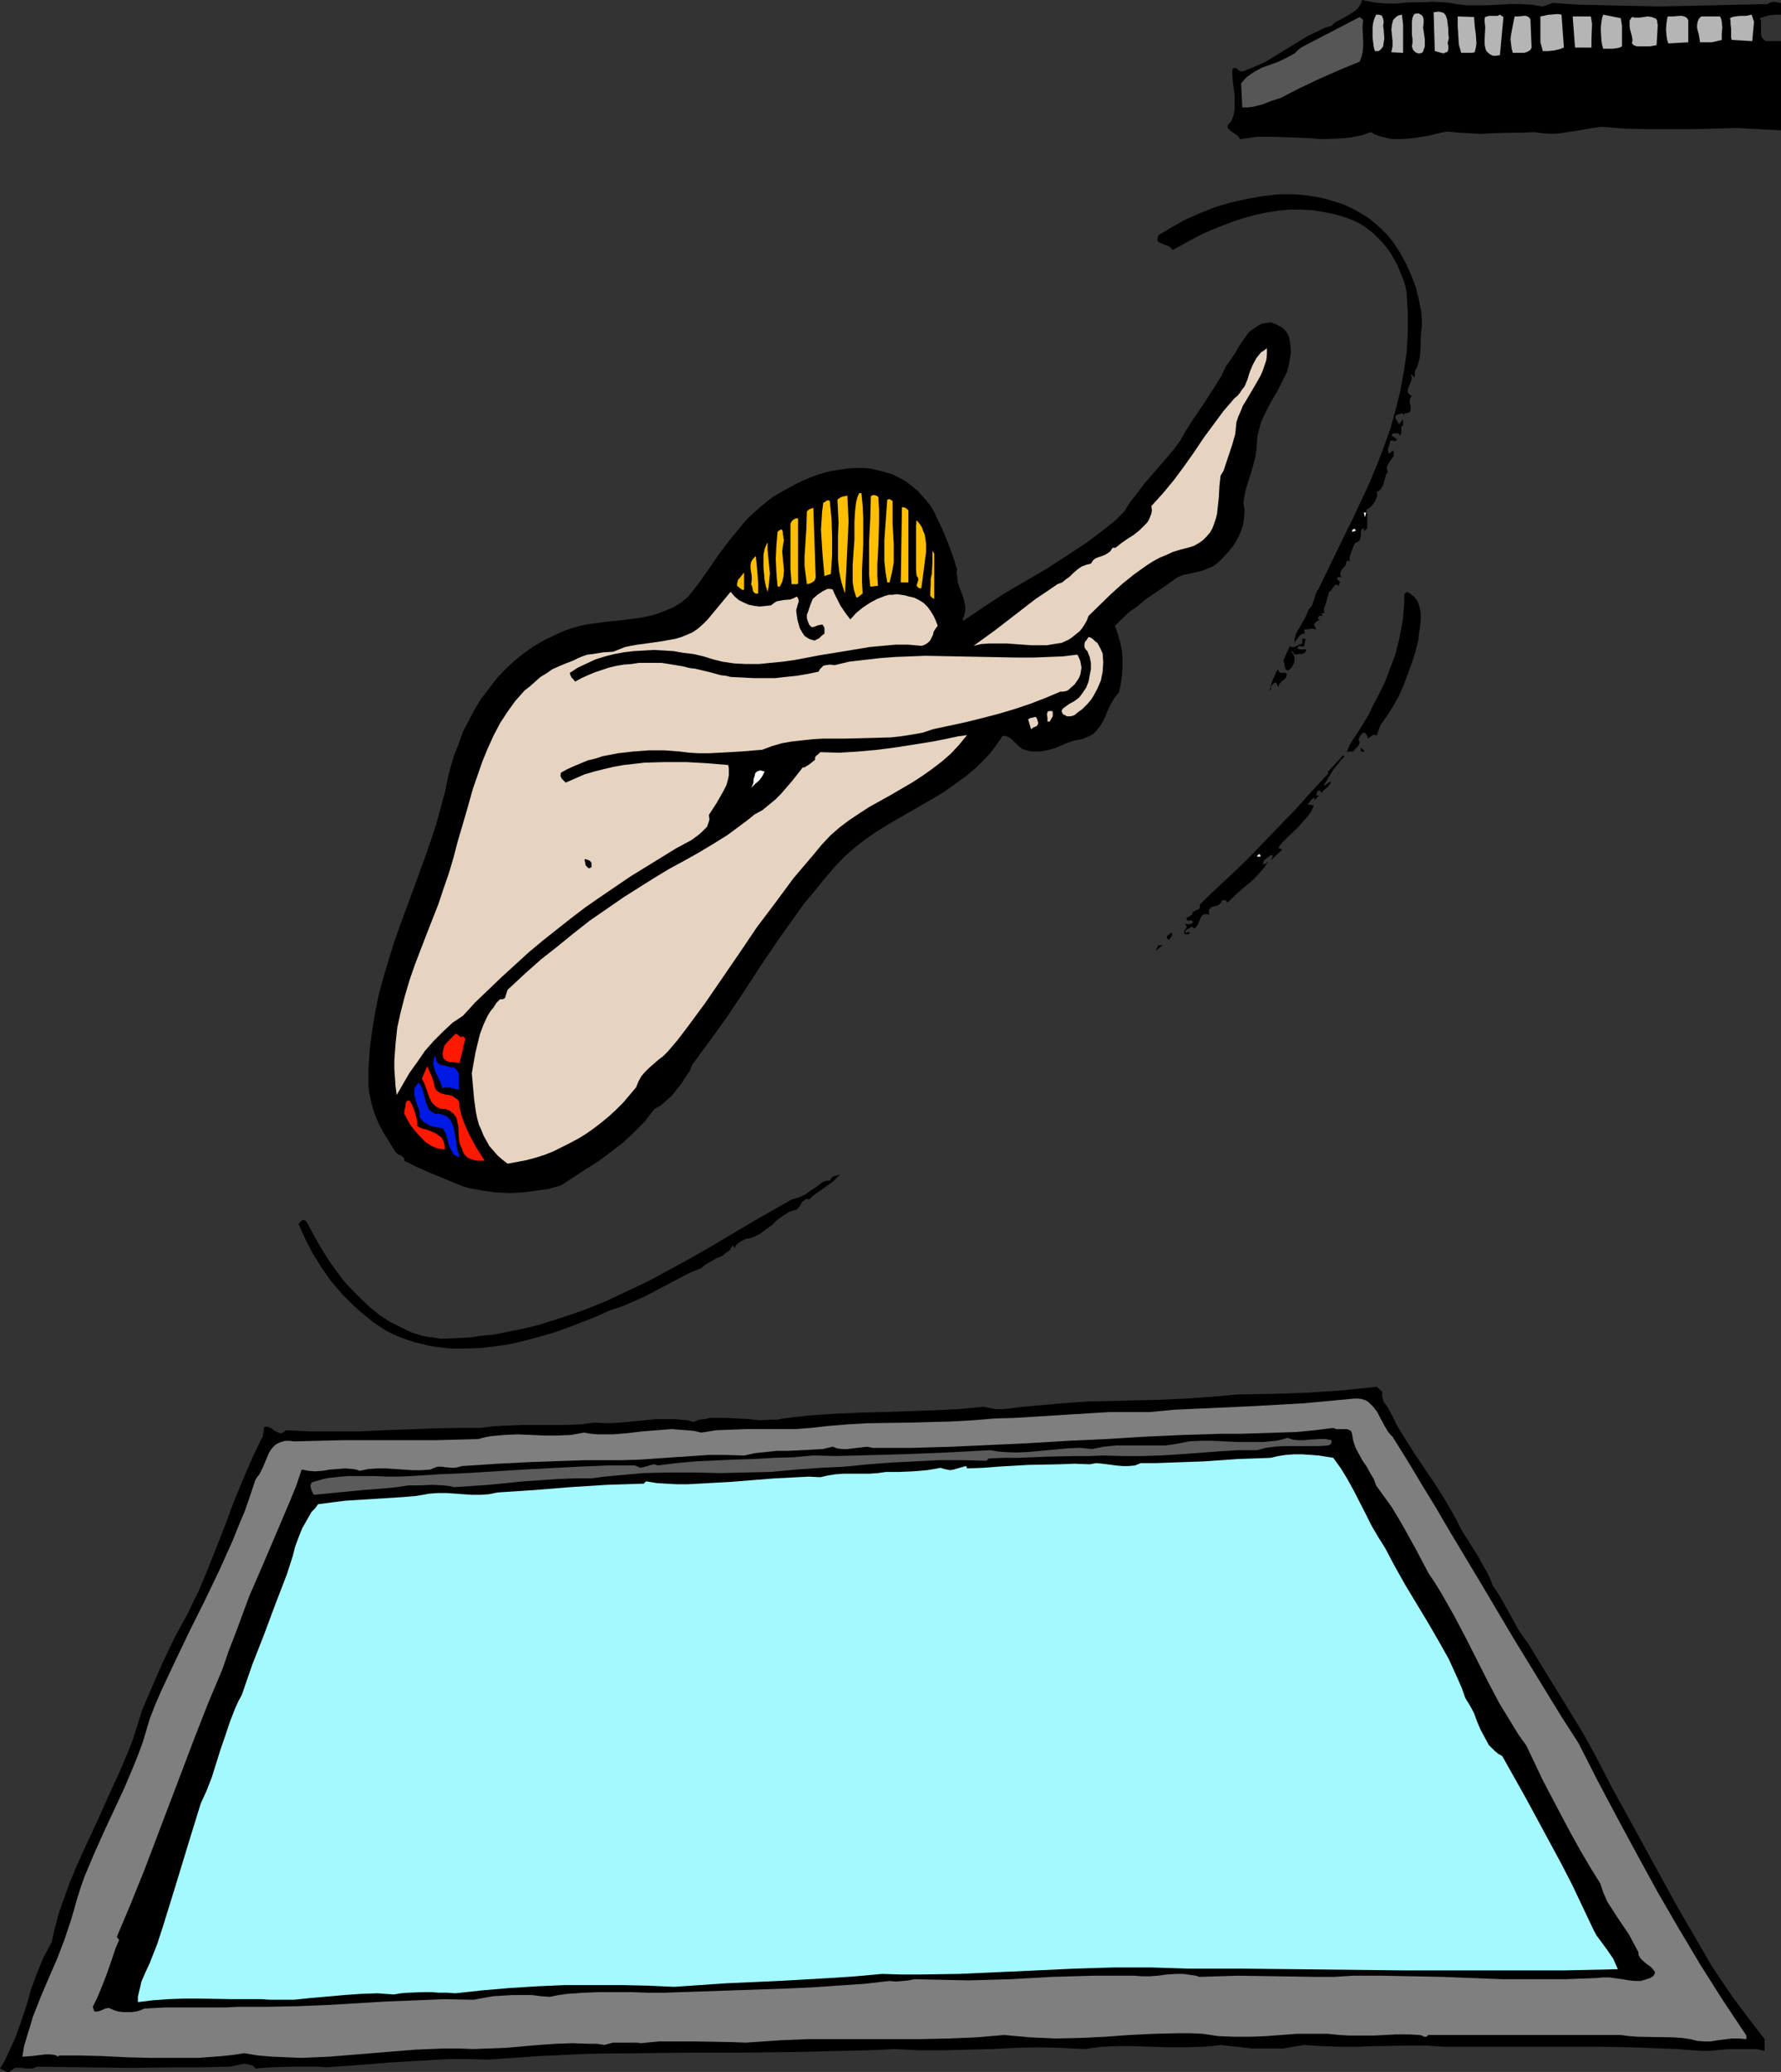 <?xml version="1.0" encoding="UTF-8" standalone="no"?>
<svg
   version="1.0"
   width="129.766mm"
   height="150.89mm"
   id="svg64"
   sodipodi:docname="Diving 23.wmf"
   xmlns:inkscape="http://www.inkscape.org/namespaces/inkscape"
   xmlns:sodipodi="http://sodipodi.sourceforge.net/DTD/sodipodi-0.dtd"
   xmlns="http://www.w3.org/2000/svg"
   xmlns:svg="http://www.w3.org/2000/svg">
  <rect width="100%" height="100%" fill="#333333" stroke="none"/>
  <sodipodi:namedview
     id="namedview64"
     pagecolor="#ffffff"
     bordercolor="#000000"
     borderopacity="0.25"
     inkscape:showpageshadow="2"
     inkscape:pageopacity="0.0"
     inkscape:pagecheckerboard="0"
     inkscape:deskcolor="#d1d1d1"
     inkscape:document-units="mm" />
  <defs
     id="defs1">
    <pattern
       id="WMFhbasepattern"
       patternUnits="userSpaceOnUse"
       width="6"
       height="6"
       x="0"
       y="0" />
  </defs>
  <path
     style="fill:#000000;fill-opacity:1;fill-rule:evenodd;stroke:none"
     d="m 355.035,92.921 -0.323,-0.808 -0.485,-0.808 -0.485,-0.485 -0.646,-0.646 -1.454,-0.808 -1.616,-0.646 -1.131,0.162 -1.293,0.162 -0.97,0.485 -0.97,0.646 -0.97,0.646 -0.808,0.646 -1.293,1.778 -1.293,1.939 -1.131,1.939 -1.293,1.939 -1.293,1.778 -1.293,2.747 -1.616,2.586 -3.232,5.01 -3.394,5.01 -1.616,2.586 -1.454,2.586 -1.939,2.586 -1.939,2.262 -4.04,4.686 -2.101,2.424 -1.778,2.424 -1.939,2.424 -1.616,2.586 -2.424,2.424 -2.586,2.101 -2.747,2.101 -2.586,1.939 -5.656,3.717 -5.494,3.555 -5.818,3.394 -5.818,3.394 -5.656,3.717 -5.494,3.717 -0.323,-0.323 0.485,-0.97 0.162,-0.808 0.162,-0.808 v -0.808 l -0.323,-1.778 -0.485,-1.616 -0.646,-1.616 -0.646,-1.778 -0.162,-1.778 -0.162,-0.97 0.162,-0.808 -1.131,-3.555 -1.293,-3.555 -1.454,-3.555 -1.616,-3.394 -0.808,-1.778 -0.97,-1.616 -1.131,-1.454 -1.293,-1.454 -1.293,-1.454 -1.454,-1.131 -1.616,-1.293 -1.778,-0.97 -1.939,-0.97 -2.101,-0.646 -1.939,-0.485 -2.101,-0.485 -2.101,-0.162 h -2.101 l -2.101,0.162 -2.262,0.323 -2.101,0.323 -1.939,0.485 -2.101,0.646 -2.101,0.808 -1.939,0.808 -1.939,0.97 -1.778,0.97 -1.778,0.97 -2.262,1.293 -1.939,1.454 -1.939,1.616 -1.778,1.616 -1.778,1.616 -1.616,1.939 -3.07,3.717 -3.07,4.04 -2.747,4.04 -2.747,3.878 -2.909,3.717 -1.939,1.616 -2.101,1.293 -2.262,0.97 -2.101,0.808 -2.262,0.646 -2.424,0.485 -4.686,0.646 -4.848,0.485 -4.848,0.646 -2.424,0.485 -2.262,0.646 -2.262,0.808 -2.101,0.97 -3.07,1.454 -3.07,1.778 -2.747,1.939 -2.586,2.101 -2.586,2.424 -2.262,2.424 -2.101,2.747 -2.101,2.747 -1.778,2.909 -1.616,3.07 -1.616,3.07 -1.131,3.232 -1.293,3.232 -0.97,3.232 -0.808,3.232 -0.646,3.232 -1.293,4.848 -1.293,4.686 -1.616,4.848 -1.616,4.686 -3.394,9.211 -3.394,9.211 -1.616,4.686 -1.454,4.686 -1.454,4.848 -1.293,4.848 -0.97,4.848 -0.808,5.01 -0.646,5.01 -0.323,5.171 v 1.778 1.616 1.454 l 0.162,1.616 0.646,3.07 0.808,2.747 1.131,2.747 1.454,2.747 1.616,2.586 1.616,2.586 0.323,0.323 0.323,0.323 0.485,0.162 0.323,0.162 0.323,0.162 0.323,0.323 0.323,0.323 v 0.646 l 3.555,1.778 3.717,1.616 7.434,3.07 1.616,0.646 1.778,0.485 3.555,0.646 3.555,0.485 3.717,0.162 3.717,-0.162 3.555,-0.485 3.555,-0.485 3.394,-0.97 6.949,-4.525 3.555,-2.262 3.232,-2.424 3.394,-2.586 3.07,-2.909 2.909,-2.909 2.586,-3.394 1.778,-0.97 1.454,-1.293 1.616,-1.454 1.293,-1.616 1.293,-1.616 1.131,-1.778 1.131,-1.616 0.808,-1.939 5.01,-6.787 4.848,-6.787 4.525,-6.787 4.525,-6.949 4.686,-6.949 4.848,-6.787 2.424,-3.394 2.747,-3.232 2.586,-3.232 2.909,-3.394 2.586,-2.747 2.747,-2.424 3.07,-2.424 3.07,-2.101 3.07,-1.939 3.07,-1.778 6.464,-3.717 3.07,-1.778 3.232,-1.939 2.909,-2.101 2.909,-2.101 2.909,-2.424 2.586,-2.586 1.293,-1.454 1.131,-1.454 1.131,-1.616 1.131,-1.616 0.97,0.162 0.808,0.323 0.646,0.485 0.646,0.646 1.293,1.293 0.808,0.646 0.808,0.323 1.131,0.323 0.97,0.162 h 0.97 1.131 l 1.939,-0.323 1.939,-0.485 1.939,-0.808 1.939,-0.808 1.939,-0.646 1.939,-0.323 1.131,-0.485 1.131,-0.485 0.808,-0.485 0.808,-0.808 0.646,-0.808 0.646,-0.808 0.97,-1.778 0.808,-1.939 0.808,-1.778 1.131,-1.939 0.646,-0.808 0.646,-0.808 0.485,-2.262 0.323,-2.262 0.162,-2.424 v -2.262 l -0.162,-2.262 -0.485,-2.262 -0.646,-2.262 -0.808,-2.262 1.939,-1.939 2.101,-1.939 2.262,-1.616 2.101,-1.778 4.525,-3.07 4.363,-3.07 1.616,-0.646 1.778,-0.323 3.394,-0.808 1.616,-0.646 1.454,-0.646 1.454,-1.131 0.646,-0.646 0.646,-0.646 1.454,-1.616 1.293,-1.616 0.97,-1.616 0.97,-1.939 0.646,-1.939 0.323,-1.939 0.162,-2.262 -0.162,-0.97 -0.162,-1.131 0.323,-2.101 0.485,-2.101 1.293,-4.04 1.131,-4.04 0.323,-2.101 0.162,-2.101 0.162,-1.939 0.485,-1.939 0.485,-1.778 0.808,-1.778 1.778,-3.555 0.97,-1.616 0.97,-1.616 1.778,-3.555 0.808,-1.616 0.485,-1.778 0.323,-1.778 0.323,-1.939 -0.162,-2.101 z"
     id="path1" />
  <path
     style="fill:#000000;fill-opacity:1;fill-rule:evenodd;stroke:none"
     d="m 401.091,1.131 2.747,0.323 h 2.909 2.909 l 3.07,-0.162 3.07,-0.162 h 3.07 l 2.909,0.162 3.07,0.485 2.747,-0.97 7.272,0.485 7.434,0.162 7.434,0.162 7.272,0.162 14.867,-0.323 14.867,-0.323 0.485,-0.323 0.485,-0.162 0.97,-0.162 0.808,0.162 0.97,0.162 V 4.04 h -1.616 l -1.454,0.162 -1.293,0.323 -1.454,0.485 0.323,0.808 v 0.808 2.747 l 0.162,0.808 0.485,0.646 0.162,0.162 0.485,0.323 h 4.202 v 24.564 l -6.141,-0.323 -6.141,-0.323 -6.141,0.162 -6.141,0.162 h -12.443 l -6.302,-0.162 -6.141,-0.485 -2.424,0.323 -4.525,0.808 -2.262,0.323 -2.262,0.323 -2.262,0.162 -2.424,-0.162 -2.424,-0.323 -3.07,0.162 h -3.07 l -5.656,0.162 -2.909,0.162 -2.909,-0.162 -3.07,-0.162 -3.232,-0.323 -2.424,0.485 -2.586,0.646 -2.747,0.485 -2.747,0.323 -2.747,0.162 h -1.454 l -1.293,-0.162 -1.293,-0.323 -1.293,-0.323 -1.293,-0.485 -1.131,-0.646 -2.262,0.808 -2.262,0.485 -2.262,0.323 -2.101,0.162 -4.525,0.162 -4.363,-0.323 -4.525,-0.162 -4.525,-0.162 h -2.101 -2.424 l -2.262,0.323 -2.424,0.323 -0.323,-0.646 -0.808,-0.646 -1.454,-0.97 -0.485,-0.485 -0.323,-0.323 v -0.323 -0.323 l 0.162,-0.323 0.323,-0.323 0.485,-0.485 0.646,-1.616 0.323,-1.778 v -1.939 -1.778 l -0.485,-3.717 -0.162,-1.778 v -1.778 l 0.323,-0.323 h 0.323 0.323 l 0.323,0.162 0.646,0.646 h 0.485 l 0.323,0.162 1.616,-0.646 1.616,-0.646 3.232,-1.454 2.909,-1.778 2.909,-1.778 2.909,-1.778 2.909,-1.778 3.07,-1.454 1.616,-0.808 1.778,-0.485 0.97,-0.97 1.293,-0.646 2.586,-1.454 1.293,-0.808 0.97,-0.808 0.808,-1.131 0.323,-0.646 L 375.073,0 l 1.616,0.323 1.616,0.323 3.07,0.323 h 3.232 l 3.232,-0.323 h 3.232 l 3.394,-0.162 3.232,0.162 1.778,0.162 z"
     id="path2" />
  <path
     style="fill:#b5b5b5;fill-opacity:1;fill-rule:evenodd;stroke:none"
     d="m 398.99,10.504 -0.162,0.646 -0.162,0.646 0.162,0.808 v 1.131 l -0.323,0.646 h -0.323 l -0.323,0.162 -0.323,0.162 -0.646,-0.162 -1.778,-0.485 -0.323,-10.666 0.97,-0.162 h 0.646 l 0.646,0.162 0.485,0.162 0.323,0.323 0.323,0.485 0.323,0.97 0.162,1.293 0.162,1.293 v 1.293 z"
     id="path3" />
  <path
     style="fill:#b5b5b5;fill-opacity:1;fill-rule:evenodd;stroke:none"
     d="m 392.041,6.464 -0.162,1.131 0.162,0.97 0.323,2.262 v 1.131 0.808 l -0.323,0.97 -0.162,0.485 -0.323,0.323 -0.646,0.162 h -0.323 l -0.485,-0.162 -0.323,-0.162 -0.646,-0.646 -0.323,-0.97 0.162,-0.97 v -1.131 l -0.162,-1.131 V 8.242 5.979 l 0.162,-1.131 0.485,-0.97 0.646,-0.162 h 0.646 l 0.485,0.323 0.323,0.162 0.323,0.485 0.162,0.646 v 0.485 z"
     id="path4" />
  <path
     style="fill:#b5b5b5;fill-opacity:1;fill-rule:evenodd;stroke:none"
     d="m 430.664,13.09 -1.293,0.485 -1.454,0.323 -1.616,0.162 h -1.454 l -0.323,-1.293 -0.323,-1.131 V 9.211 8.08 6.787 4.525 l 0.808,-0.162 0.808,-0.162 0.646,-0.162 h 0.646 l 1.454,-0.162 h 0.646 l 0.808,0.162 z"
     id="path5" />
  <path
     style="fill:#b5b5b5;fill-opacity:1;fill-rule:evenodd;stroke:none"
     d="m 381.052,5.979 -0.162,1.131 0.162,1.131 0.162,2.424 -0.162,0.97 -0.162,1.131 -0.485,0.646 -0.323,0.323 -0.485,0.323 h -0.97 l -0.323,-1.131 -0.162,-1.293 -0.162,-1.293 V 9.05 7.595 l 0.162,-1.293 0.323,-1.131 0.485,-1.131 h 0.485 0.323 l 0.485,0.162 0.323,0.162 0.323,0.808 z"
     id="path6" />
  <path
     style="fill:#b5b5b5;fill-opacity:1;fill-rule:evenodd;stroke:none"
     d="m 386.062,4.04 0.323,2.747 V 9.535 14.544 l -3.232,-0.162 0.162,-0.808 0.162,-0.808 v -1.454 l -0.162,-1.616 -0.162,-1.616 0.162,-1.293 0.162,-0.646 0.162,-0.646 0.485,-0.485 0.485,-0.485 0.646,-0.323 z"
     id="path7" />
  <path
     style="fill:#b5b5b5;fill-opacity:1;fill-rule:evenodd;stroke:none"
     d="m 413.049,15.191 -1.131,0.162 h -0.808 l -0.646,-0.323 -0.485,-0.323 -0.485,-0.485 -0.323,-0.485 -0.162,-0.646 -0.162,-0.808 v -1.616 l 0.162,-3.232 -0.162,-1.293 V 5.656 5.171 5.01 l 0.162,-0.323 0.485,-0.162 0.646,-0.162 h 1.616 0.646 l 0.646,-0.323 0.97,0.646 z"
     id="path8" />
  <path
     style="fill:#b5b5b5;fill-opacity:1;fill-rule:evenodd;stroke:none"
     d="m 446.339,5.01 0.323,2.101 v 1.778 1.778 2.101 l -0.646,0.323 -0.646,0.162 -1.293,0.162 h -1.293 -1.293 l -0.323,-1.131 -0.162,-1.131 -0.162,-2.586 V 7.272 l 0.162,-1.131 0.162,-1.131 0.323,-0.97 z"
     id="path9" />
  <path
     style="fill:#b5b5b5;fill-opacity:1;fill-rule:evenodd;stroke:none"
     d="m 483.022,5.979 -0.485,5.333 -5.656,-0.323 -0.162,-0.646 V 9.535 7.919 l -0.162,-1.454 V 5.656 l -0.162,-0.646 0.646,-0.323 0.808,-0.162 1.454,-0.162 h 1.454 l 0.808,-0.162 0.808,-0.162 z"
     id="path10" />
  <path
     style="fill:#b5b5b5;fill-opacity:1;fill-rule:evenodd;stroke:none"
     d="m 405.939,4.686 0.162,2.424 0.323,2.424 0.162,2.424 -0.162,1.131 -0.323,1.293 -0.808,0.162 h -2.909 l -0.323,-1.131 -0.323,-1.131 -0.162,-2.586 -0.162,-2.586 V 4.525 Z"
     id="path11" />
  <path
     style="fill:#b5b5b5;fill-opacity:1;fill-rule:evenodd;stroke:none"
     d="m 421.452,5.333 0.323,7.757 -0.323,0.646 -0.485,0.323 -0.646,0.323 -0.646,0.162 h -1.616 -1.454 l -0.323,-1.131 -0.162,-1.293 -0.162,-1.293 0.162,-1.293 0.485,-2.586 0.485,-2.424 h 1.131 l 1.293,-0.162 h 0.646 l 0.485,0.162 0.485,0.323 z"
     id="path12" />
  <path
     style="fill:#b5b5b5;fill-opacity:1;fill-rule:evenodd;stroke:none"
     d="m 438.097,4.525 0.162,0.97 0.162,1.131 -0.162,4.202 v 2.262 h -4.525 l -0.646,-8.565 z"
     id="path13" />
  <path
     style="fill:#b5b5b5;fill-opacity:1;fill-rule:evenodd;stroke:none"
     d="m 464.923,5.494 v 6.141 l -5.494,0.323 -0.323,-0.97 -0.162,-0.97 -0.162,-1.939 0.162,-1.939 0.162,-0.97 0.162,-0.646 h 0.808 0.808 l 1.616,-0.162 h 0.646 l 0.646,0.162 0.646,0.323 z"
     id="path14" />
  <path
     style="fill:#b5b5b5;fill-opacity:1;fill-rule:evenodd;stroke:none"
     d="m 473.649,4.525 0.323,0.646 0.162,0.808 0.162,1.616 -0.162,1.778 v 1.616 l -1.293,0.323 -1.454,0.323 h -1.616 -1.616 l -0.323,-2.101 -0.485,-1.778 V 6.787 l 0.162,-0.808 0.323,-0.808 0.646,-0.646 z"
     id="path15" />
  <path
     style="fill:#565656;fill-opacity:1;fill-rule:evenodd;stroke:none"
     d="m 375.396,5.494 -0.162,1.454 v 1.293 l 0.162,3.07 v 1.454 l -0.162,1.616 -0.323,1.293 -0.485,1.293 -5.494,2.262 -5.494,2.424 -5.494,2.586 -5.333,2.747 -2.586,0.808 -2.424,0.97 -1.293,0.323 -1.293,0.323 -1.454,0.162 h -1.454 l -0.323,-6.626 0.808,-0.97 0.808,-0.808 1.131,-0.808 0.97,-0.646 2.101,-1.131 2.262,-0.808 2.262,-0.808 2.262,-1.131 0.97,-0.485 1.131,-0.646 0.808,-0.808 0.97,-0.808 4.04,-2.101 4.04,-2.101 4.04,-2.101 4.04,-2.101 z"
     id="path16" />
  <path
     style="fill:#b5b5b5;fill-opacity:1;fill-rule:evenodd;stroke:none"
     d="m 456.519,6.787 -0.323,5.656 -1.939,0.323 h -1.778 -0.97 -0.808 l -0.808,-0.323 -0.485,-0.485 0.162,-0.97 -0.162,-0.97 -0.485,-1.778 -0.162,-0.97 V 6.464 5.656 l 0.323,-0.485 0.323,-0.485 0.808,0.162 h 1.293 l 1.131,-0.162 1.131,-0.162 1.131,0.162 0.323,0.162 0.485,0.162 0.323,0.162 0.323,0.485 v 0.485 z"
     id="path17" />
  <path
     style="fill:#000000;fill-opacity:1;fill-rule:evenodd;stroke:none"
     d="m 383.476,66.418 1.939,2.909 1.778,3.232 1.454,3.232 1.293,3.394 0.808,3.394 0.323,1.616 0.323,1.778 0.162,1.778 v 1.778 l -0.162,1.616 -0.162,1.778 v 2.424 l -0.162,2.262 -0.162,1.131 -0.323,1.131 -0.323,1.131 -0.646,1.131 v 1.454 l -0.162,0.323 -0.808,-0.97 v 0.485 l 0.162,0.485 -0.162,0.808 -0.323,0.808 -0.323,0.808 -0.323,0.808 v 0.646 0.323 l 0.323,0.323 0.323,0.323 0.485,0.162 -0.323,0.485 -0.162,0.323 -0.162,0.808 0.323,1.454 v 0.646 l -0.162,0.646 -0.162,0.162 -0.323,0.162 -0.485,0.162 h -0.646 v 0.646 l -0.323,-0.485 -0.162,-0.162 h -0.323 l -0.323,0.162 -0.646,0.162 -0.646,0.323 v 0.323 0.323 l 0.323,0.646 0.323,0.485 0.162,0.323 0.162,0.323 1.131,-1.454 v 1.778 l -0.323,0.162 -0.162,0.162 v 0.808 0.808 l -0.162,0.485 -0.162,0.323 -0.323,-0.485 -0.485,-0.162 h -0.485 -0.646 l -0.485,0.646 0.323,0.162 0.323,0.162 0.323,0.323 0.485,0.162 v 0.323 l -0.162,0.162 -0.323,0.323 -0.323,-0.162 -0.323,-0.162 -0.646,0.162 -0.162,0.808 -0.323,0.97 -0.162,0.808 0.162,0.485 0.162,0.485 1.131,-0.97 0.162,0.485 v 0.323 0.808 l -0.485,0.646 -0.485,0.646 -0.485,0.808 -0.323,0.646 -0.162,0.808 0.162,0.323 0.162,0.485 -0.485,0.646 -0.162,0.646 -0.485,1.778 -0.323,0.808 -0.323,0.646 -0.485,0.485 -0.323,0.323 h -0.485 l 0.162,0.97 -0.162,0.646 -0.323,0.808 -0.323,0.646 -0.485,0.646 -0.646,0.646 -0.646,0.485 -0.485,0.323 0.323,1.293 v 1.131 2.586 l -0.97,0.808 v -0.323 -0.323 -0.162 h -0.162 l -0.485,0.323 -0.162,0.646 v 1.131 l -0.162,0.646 -0.162,0.485 -0.485,0.485 -0.323,0.162 -0.485,0.162 -0.646,1.454 -0.485,1.293 -0.323,1.131 v 0.646 0.485 l -0.808,-0.162 -0.162,0.646 -0.162,0.646 -0.97,1.131 -0.323,0.485 -0.162,0.646 v 0.485 l 0.162,0.323 0.323,0.323 -0.323,-0.162 h -0.485 -0.323 l -0.323,0.485 0.97,0.97 -0.162,0.162 -0.162,0.162 v 0.646 l -0.646,-0.323 h -0.323 l -0.323,0.323 -0.323,0.323 -0.485,0.808 -0.323,0.323 -0.323,0.162 -0.485,1.616 -0.485,1.778 -0.323,0.808 -0.162,0.646 v 0.646 l 0.162,0.323 -0.808,0.162 0.323,0.97 -0.162,-0.323 h -0.162 -0.323 -0.323 l -0.162,0.323 -0.162,0.162 0.162,0.485 0.162,0.323 0.323,0.323 -0.162,-0.323 h -0.323 l -0.485,0.162 -0.485,0.485 -0.323,0.485 0.646,1.293 -0.97,-0.162 h -0.646 l -0.808,0.162 h -0.485 l -0.485,0.162 0.162,0.485 v 0.323 l 0.323,0.162 h -0.485 l -0.485,0.162 -0.485,0.162 -0.323,0.485 -0.808,0.97 -0.323,0.485 -0.162,0.485 v -1.131 l 0.323,-1.293 0.485,-0.97 0.646,-1.131 1.293,-2.262 0.646,-1.293 0.485,-1.293 0.485,-0.485 0.485,-0.646 0.485,-1.454 0.485,-1.616 0.323,-0.808 0.485,-0.646 4.686,-9.696 4.686,-9.535 2.262,-4.848 2.262,-4.848 2.101,-5.01 1.939,-5.01 1.778,-5.01 1.454,-5.171 1.293,-5.171 0.97,-5.333 0.808,-5.333 0.162,-2.747 0.162,-2.586 V 88.881 86.134 l -0.162,-2.747 -0.162,-2.909 -0.323,-1.616 -0.485,-1.616 -0.646,-1.616 -0.646,-1.616 -0.646,-1.454 -1.778,-3.07 -0.97,-1.293 -1.131,-1.454 -1.293,-1.293 -1.131,-1.131 -1.454,-1.131 -1.293,-0.97 -1.616,-0.97 -1.454,-0.646 -1.616,-0.646 -3.232,-0.97 -3.232,-0.646 -3.07,-0.485 -3.232,-0.162 h -3.07 l -3.232,0.323 -3.07,0.485 -3.07,0.646 -2.909,0.808 -3.07,0.97 -2.909,1.131 -2.909,1.131 -2.909,1.293 -2.747,1.454 -5.333,2.909 -0.162,-0.323 -0.323,-0.323 -0.646,-0.485 -0.97,-0.323 -0.323,-0.162 -0.485,-0.162 -0.646,-0.323 -0.323,-0.162 -0.162,-0.323 -0.162,-0.162 0.162,-0.485 V 65.126 l 0.323,-0.485 3.555,-2.101 3.717,-2.101 4.04,-1.778 4.04,-1.616 4.363,-1.293 4.363,-0.97 4.525,-0.808 4.363,-0.485 h 2.262 2.262 l 2.101,0.162 2.262,0.323 2.101,0.323 2.101,0.485 2.101,0.646 2.101,0.646 1.939,0.808 1.939,0.97 1.939,1.131 1.778,1.131 1.778,1.454 1.616,1.454 1.616,1.616 z"
     id="path18" />
  <path
     style="fill:#e6d4c1;fill-opacity:1;fill-rule:evenodd;stroke:none"
     d="m 348.894,95.83 v 1.616 l -0.162,1.616 -0.485,1.454 -0.485,1.454 -0.646,1.454 -0.808,1.454 -1.616,2.747 -1.616,2.747 -0.808,1.293 -0.646,1.616 -0.646,1.454 -0.485,1.454 -0.162,1.616 -0.162,1.616 -0.808,2.909 -0.97,2.909 -0.97,2.909 -0.485,1.454 -0.808,1.293 -0.323,2.909 -0.162,3.07 -0.323,2.909 -0.162,1.616 -0.323,1.293 -0.485,1.454 -0.485,1.293 -0.646,1.131 -0.97,1.131 -0.97,0.97 -1.131,0.808 -1.454,0.808 -1.616,0.485 -1.939,0.485 -2.101,0.646 -1.778,0.808 -1.939,0.808 -1.778,0.97 -1.778,1.131 -3.394,2.424 -3.232,2.586 -3.232,2.909 -6.141,5.979 -0.485,1.293 -0.646,1.131 -0.646,0.97 -0.646,0.808 -0.808,0.646 -0.808,0.646 -0.808,0.646 -0.808,0.485 -1.778,0.808 -2.101,0.323 -1.939,0.323 h -2.101 -2.262 l -2.262,-0.162 -4.525,-0.323 h -2.424 -2.262 l -2.262,0.162 -2.101,0.485 5.818,-4.202 5.656,-4.363 5.656,-4.363 2.909,-1.939 3.07,-2.101 1.293,-0.485 0.97,-0.808 1.131,-0.808 0.97,-0.97 1.131,-0.97 1.131,-0.808 1.293,-0.485 0.646,-0.162 0.646,-0.162 0.323,-0.485 0.323,-0.485 0.646,-0.485 0.808,-0.323 0.97,-0.323 0.808,-0.323 0.808,-0.485 0.646,-0.485 0.323,-0.485 0.323,-0.485 h 0.808 l 1.616,-1.293 1.616,-1.131 1.778,-1.131 1.616,-1.293 1.454,-1.454 0.646,-0.646 0.485,-0.808 0.323,-0.808 0.323,-0.808 0.162,-0.97 -0.162,-1.131 3.232,-3.555 3.07,-3.717 2.747,-3.717 2.747,-3.878 2.586,-3.878 2.747,-3.717 2.747,-3.717 3.07,-3.555 0.808,-0.646 0.646,-0.808 0.646,-0.97 0.646,-0.808 0.808,-1.939 0.323,-1.131 0.323,-0.97 0.808,-1.939 0.97,-1.778 0.646,-0.808 0.646,-0.808 0.808,-0.485 z"
     id="path19" />
  <path
     style="fill:#ffbf00;fill-opacity:1;fill-rule:evenodd;stroke:none"
     d="m 237.229,135.746 0.323,3.394 0.162,3.555 v 3.555 3.555 l -0.162,3.555 -0.162,3.394 v 3.394 l 0.162,3.232 -0.485,0.323 -0.323,0.323 -0.485,0.323 -0.162,0.162 -0.323,-0.162 -0.646,-2.101 -0.323,-2.101 v -2.262 -2.424 l 0.323,-4.686 0.162,-2.262 v -2.262 -2.586 l 0.162,-2.747 0.162,-1.454 0.162,-1.293 0.323,-1.293 0.485,-1.131 z"
     id="path20" />
  <path
     style="fill:#ffbf00;fill-opacity:1;fill-rule:evenodd;stroke:none"
     d="m 233.35,136.392 0.162,3.555 0.162,3.555 -0.162,3.555 -0.162,3.555 -0.323,6.626 -0.162,3.07 -0.162,3.07 -0.485,-1.454 -0.485,-1.616 -0.323,-1.454 -0.323,-1.616 -0.323,-3.232 v -3.232 -3.394 l 0.162,-3.394 -0.162,-3.232 -0.162,-3.232 0.646,-0.485 0.646,-0.323 0.808,-0.162 z"
     id="path21" />
  <path
     style="fill:#ffbf00;fill-opacity:1;fill-rule:evenodd;stroke:none"
     d="m 241.915,137.523 0.162,2.909 v 3.07 l -0.162,5.979 -0.323,5.979 v 2.909 l 0.162,2.909 h -0.485 l -1.131,0.162 h -0.485 l -0.323,-3.232 v -3.07 -6.141 l 0.323,-6.141 0.162,-6.302 0.323,-0.162 0.485,-0.162 0.646,0.162 0.323,0.162 0.323,0.323 v 0.162 z"
     id="path22" />
  <path
     style="fill:#ffbf00;fill-opacity:1;fill-rule:evenodd;stroke:none"
     d="m 245.793,138.331 v 2.909 2.909 l 0.162,2.747 0.162,2.747 v 2.586 2.586 l -0.485,2.747 -0.323,1.293 -0.323,1.454 h -0.646 l -0.485,-2.909 -0.323,-2.909 v -2.909 -2.909 l 0.808,-11.151 0.646,-0.162 0.485,0.323 0.323,0.162 z"
     id="path23" />
  <path
     style="fill:#ffbf00;fill-opacity:1;fill-rule:evenodd;stroke:none"
     d="m 228.502,137.847 0.485,5.01 0.162,4.848 v 5.01 l -0.323,4.848 v 0.323 l -0.162,0.162 -0.646,0.162 -0.485,0.162 -0.485,0.162 -0.485,-5.171 -0.323,-5.01 -0.162,-2.586 0.162,-2.424 0.162,-2.586 0.323,-2.424 0.485,-0.162 0.323,-0.323 0.485,-0.162 z"
     id="path24" />
  <path
     style="fill:#ffbf00;fill-opacity:1;fill-rule:evenodd;stroke:none"
     d="m 250.157,140.432 v 19.877 h -2.101 l 0.323,-20.685 h 0.485 l 0.485,0.162 z"
     id="path25" />
  <path
     style="fill:#ffbf00;fill-opacity:1;fill-rule:evenodd;stroke:none"
     d="m 224.624,159.016 -0.323,0.808 -0.646,0.485 -0.646,0.323 -0.808,0.162 -0.323,-2.586 -0.323,-2.424 v -2.586 l 0.162,-2.424 0.323,-5.01 0.162,-5.01 0.323,-0.323 0.485,-0.323 0.485,-0.162 0.485,-0.162 z"
     id="path26" />
  <path
     style="fill:#ffffff;fill-opacity:1;fill-rule:evenodd;stroke:none"
     d="m 375.881,142.371 -0.323,-1.293 h 0.646 z"
     id="path27" />
  <path
     style="fill:#ffbf00;fill-opacity:1;fill-rule:evenodd;stroke:none"
     d="m 219.776,160.632 -0.323,0.162 h -1.454 l -0.323,-4.202 v -4.04 -4.04 -4.363 l 0.323,-0.646 0.485,-0.485 0.646,-0.323 h 0.646 z"
     id="path28" />
  <path
     style="fill:#ffbf00;fill-opacity:1;fill-rule:evenodd;stroke:none"
     d="m 253.712,161.925 h -0.485 l -0.323,-0.162 -0.162,-0.162 -0.162,-0.162 -0.162,-0.323 0.162,-0.485 0.323,-1.131 -0.162,-0.646 -0.323,-0.323 -0.162,-1.939 v -2.101 -3.878 -4.04 -1.778 l 0.162,-1.616 0.808,0.97 0.646,0.97 0.323,0.97 0.485,1.131 0.162,1.131 0.162,1.293 v 2.424 l -0.323,2.424 -0.323,2.586 -0.323,2.424 z"
     id="path29" />
  <path
     style="fill:#ffffff;fill-opacity:1;fill-rule:evenodd;stroke:none"
     d="m 373.134,145.603 0.162,0.323 v 0.162 l -0.323,0.162 h -0.323 l -0.323,0.162 v -0.323 l 0.162,-0.323 0.323,-0.162 z"
     id="path30" />
  <path
     style="fill:#ffbf00;fill-opacity:1;fill-rule:evenodd;stroke:none"
     d="m 215.897,148.512 -0.323,1.778 -0.162,1.616 0.323,3.394 0.162,1.778 -0.162,1.616 -0.323,1.454 -0.323,0.646 -0.323,0.646 h -0.646 l -0.162,-1.939 -0.162,-1.939 -0.162,-3.717 0.162,-3.717 0.323,-3.717 0.323,-0.323 0.323,-0.162 0.162,-0.162 h 0.323 l 0.162,0.162 0.162,0.485 v 0.646 l 0.162,0.646 v 0.485 z"
     id="path31" />
  <path
     style="fill:#ffbf00;fill-opacity:1;fill-rule:evenodd;stroke:none"
     d="m 211.373,149.482 v 1.778 l 0.162,1.778 0.162,1.616 0.162,1.616 0.162,1.616 -0.162,1.616 -0.162,1.778 -0.323,1.616 -0.485,-1.616 -0.323,-1.616 -0.162,-1.778 -0.162,-1.616 v -1.778 -1.778 l 0.323,-1.616 0.646,-1.616 z"
     id="path32" />
  <path
     style="fill:#ffbf00;fill-opacity:1;fill-rule:evenodd;stroke:none"
     d="m 257.267,164.834 -0.323,-0.162 -0.323,-0.162 -0.485,-0.646 0.162,-3.07 v -1.454 l 0.323,-1.454 0.162,-3.232 v -3.07 l 0.485,0.808 z"
     id="path33" />
  <path
     style="fill:#ffbf00;fill-opacity:1;fill-rule:evenodd;stroke:none"
     d="m 208.141,153.037 0.485,5.171 0.162,2.424 v 2.747 h -0.646 l -0.323,-0.162 -0.323,-0.323 -0.162,-0.323 -0.162,-0.97 -0.323,-0.808 0.162,-1.131 v -1.131 l -0.162,-0.97 -0.162,-1.131 v -0.97 l 0.162,-0.808 0.485,-0.808 0.323,-0.323 z"
     id="path34" />
  <path
     style="fill:#ffbf00;fill-opacity:1;fill-rule:evenodd;stroke:none"
     d="m 204.909,162.249 -0.323,0.162 -0.323,-0.162 -0.485,-0.323 -0.323,-0.323 -0.485,-0.323 v -0.646 l 0.162,-0.646 0.162,-0.485 0.323,-0.323 0.646,-0.808 0.646,-0.808 z"
     id="path35" />
  <path
     style="fill:#e6d4c1;fill-opacity:1;fill-rule:evenodd;stroke:none"
     d="m 234.158,170.49 1.616,-1.778 1.778,-1.454 1.939,-1.293 2.101,-1.131 2.101,-0.808 1.131,-0.323 h 0.97 l 1.131,-0.162 1.131,0.162 1.131,0.162 1.131,0.323 1.454,0.323 1.293,0.646 1.293,0.808 1.131,1.131 0.808,1.131 0.808,1.293 0.646,1.454 0.485,1.293 -0.646,0.808 -0.485,0.808 -0.162,0.808 -0.808,1.616 -0.646,0.646 -0.808,0.485 -0.323,0.162 -0.646,0.162 -3.555,-0.323 h -3.555 l -3.555,0.323 -3.555,0.323 -6.787,1.131 -6.949,1.131 -6.787,1.293 -3.394,0.485 -3.394,0.323 -3.232,0.323 h -3.394 l -3.394,-0.162 -3.232,-0.485 -2.586,-0.646 -2.586,-0.808 -2.747,-0.646 -2.747,-0.323 -2.747,-0.485 -2.747,-0.162 -2.747,-0.162 -2.747,0.162 -2.747,0.162 -2.747,0.323 -2.586,0.485 -2.586,0.646 -2.586,0.808 -2.424,1.131 -2.424,1.131 -2.262,1.454 0.162,0.646 0.323,0.646 0.485,0.485 0.485,0.646 1.778,-0.97 1.778,-0.808 1.939,-0.808 1.939,-0.646 1.939,-0.646 2.101,-0.485 1.939,-0.323 2.101,-0.162 2.101,-0.323 h 2.101 4.04 l 2.101,0.323 1.939,0.323 1.939,0.323 1.939,0.485 1.454,0.162 1.293,0.323 2.747,0.646 2.909,0.808 1.454,0.162 1.293,0.323 3.232,0.162 3.07,0.162 h 3.07 2.909 l 2.909,-0.323 3.07,-0.323 2.909,-0.485 3.07,-0.646 0.323,-0.646 0.485,-0.485 0.485,-0.485 0.646,-0.162 1.293,-0.162 1.131,0.162 4.04,-0.97 4.202,-0.485 4.202,-0.485 4.202,-0.323 4.202,-0.162 4.202,-0.162 8.565,0.162 8.403,0.162 8.565,0.162 h 4.04 l 4.202,-0.162 4.04,-0.162 4.04,-0.485 0.485,0.97 0.323,0.808 0.162,0.97 0.162,0.808 -0.162,0.97 -0.162,0.97 -0.323,0.808 -0.485,0.808 -0.808,1.131 -1.131,0.97 -0.485,0.485 -0.646,0.323 -0.808,0.162 h -0.808 l -4.202,1.778 -4.202,1.616 -4.363,1.454 -4.363,1.293 -4.363,1.131 -4.525,1.131 -9.05,1.939 -2.909,0.97 -2.747,0.485 -3.07,0.485 -2.909,0.323 -6.141,0.162 -6.141,0.162 h -6.141 l -2.909,0.162 -3.07,0.323 -2.909,0.323 -2.747,0.485 -2.747,0.808 -2.586,0.97 -5.818,0.485 -5.818,0.323 -3.07,0.162 h -2.747 l -2.747,-0.162 -2.586,-0.323 -4.202,-0.323 h -4.202 l -4.363,0.323 -4.202,0.485 -4.202,0.808 -1.939,0.646 -2.101,0.485 -1.939,0.808 -1.939,0.808 -1.778,0.808 -1.778,0.97 -0.162,0.808 0.323,0.808 0.485,0.485 0.646,0.646 2.586,-1.131 2.586,-1.131 2.747,-0.808 2.586,-0.646 2.747,-0.646 2.747,-0.485 2.909,-0.323 2.747,-0.323 5.656,-0.162 h 5.818 l 5.818,0.323 5.818,0.485 0.162,0.97 v 0.97 0.808 l -0.162,0.97 -0.485,1.778 -0.808,1.616 -1.939,3.394 -2.101,3.232 0.162,1.293 -0.323,0.97 -0.323,0.97 -0.808,0.808 -0.808,0.808 -0.97,0.808 -1.778,1.293 -4.202,2.262 -4.202,2.586 -4.202,2.586 -4.202,2.586 -4.04,2.747 -4.04,2.747 -4.202,2.909 -4.04,3.07 -3.878,3.07 -3.878,3.07 -3.878,3.232 -3.717,3.394 -3.717,3.394 -3.717,3.555 -3.555,3.394 -3.394,3.717 -1.454,0.97 -1.454,0.97 -2.586,2.424 -2.586,2.586 -2.424,2.747 -2.101,3.07 -2.101,2.909 -1.778,3.07 -1.778,3.07 -0.323,-2.424 -0.162,-2.424 -0.162,-2.262 v -2.424 l 0.162,-2.262 0.162,-2.262 0.485,-4.525 0.97,-4.363 1.131,-4.363 1.293,-4.363 1.454,-4.202 3.232,-8.403 3.232,-8.242 1.454,-4.363 1.454,-4.202 1.293,-4.363 1.131,-4.363 2.101,-7.11 2.101,-7.434 1.293,-3.717 1.293,-3.717 1.454,-3.555 1.616,-3.555 1.778,-3.394 2.101,-3.232 2.101,-2.909 1.293,-1.454 1.293,-1.454 1.454,-1.131 1.454,-1.293 1.454,-1.293 1.616,-0.97 1.616,-1.131 1.778,-0.808 1.939,-0.808 2.101,-0.808 1.293,-0.646 1.131,-0.485 1.454,-0.485 1.454,-0.162 2.909,-0.485 2.747,-0.162 1.616,-0.646 1.616,-0.646 1.616,-0.323 1.778,-0.323 3.555,-0.485 3.394,-0.485 3.555,-0.646 1.616,-0.485 1.616,-0.646 1.454,-0.646 1.454,-0.97 1.454,-1.293 1.293,-1.293 6.302,-7.595 1.131,1.293 1.131,0.97 1.293,0.646 1.454,0.646 1.616,0.323 1.454,0.162 1.616,-0.162 1.454,-0.162 0.808,-0.646 0.808,-0.485 0.97,-0.162 0.808,-0.162 1.939,-0.162 0.808,-0.323 0.97,-0.485 0.323,0.485 0.162,0.485 v 0.485 l -0.323,0.97 -0.162,0.646 -0.162,0.485 v 0.646 l 0.162,1.131 0.162,1.131 0.323,1.131 0.323,1.131 0.646,1.131 0.646,0.97 0.97,0.646 0.646,0.323 0.646,0.162 0.485,0.162 0.323,-0.162 0.97,-0.485 0.646,-0.646 0.808,-0.646 v -1.454 l -0.162,-0.485 -0.162,-0.162 -0.162,-0.323 h -0.485 l -0.808,0.162 -0.808,0.323 -0.485,0.162 h -0.485 l -0.323,-0.323 -0.323,-0.323 -0.323,-0.808 -0.323,-0.97 v -0.97 l 0.323,-0.808 0.646,-1.939 0.646,-1.616 1.293,-1.131 1.454,-0.97 0.646,-0.323 0.646,-0.323 h 0.808 l 0.646,0.162 0.485,1.131 0.485,0.97 1.131,2.262 1.293,1.939 z"
     id="path36" />
  <path
     style="fill:#000000;fill-opacity:1;fill-rule:evenodd;stroke:none"
     d="m 390.587,176.146 -0.808,3.232 -0.97,3.07 -1.131,3.07 -1.131,3.07 -1.293,2.909 -1.616,2.909 -1.778,2.747 -1.778,2.586 -0.97,2.747 -0.323,-0.162 -0.323,-0.162 -0.323,0.162 -0.323,0.162 -0.646,0.485 -0.323,0.162 h -0.323 v -0.485 l -0.162,-0.323 -0.485,-0.646 h -0.323 l -0.323,0.162 -0.485,0.485 -0.323,0.485 -0.323,0.646 0.162,0.485 0.162,0.485 -0.162,0.323 -0.162,0.485 -0.808,0.808 -0.646,0.808 h -0.323 -0.97 l -0.485,0.162 0.646,-1.616 0.808,-1.454 1.939,-2.909 1.778,-2.909 0.97,-1.616 0.646,-1.454 1.939,-3.717 1.778,-3.555 1.454,-3.878 1.454,-3.878 0.97,-3.878 0.808,-4.04 0.323,-2.101 0.162,-2.101 0.162,-2.101 v -2.262 l 0.646,-0.646 0.97,0.485 0.808,0.646 0.646,0.646 0.485,0.646 0.323,0.808 0.323,0.808 0.162,0.808 0.162,0.97 v 1.939 l -0.162,1.939 -0.323,1.778 z"
     id="path37" />
  <path
     style="fill:#ffffff;fill-opacity:1;fill-rule:evenodd;stroke:none"
     d="m 363.6,163.541 -0.323,0.808 z"
     id="path38" />
  <path
     style="fill:#e6d4c1;fill-opacity:1;fill-rule:evenodd;stroke:none"
     d="m 303.646,179.863 0.162,2.424 -0.162,2.586 -0.485,2.424 -0.97,2.262 -1.131,2.101 -0.646,0.97 -0.808,0.97 -0.808,0.808 -0.808,0.808 -1.131,0.808 -0.97,0.808 -0.485,0.162 -0.485,0.162 h -0.646 -0.485 l -0.485,-0.323 -0.485,-0.162 -0.323,-0.485 -0.162,-0.485 0.323,-0.646 0.646,-0.485 1.131,-0.808 1.454,-0.808 1.293,-0.97 0.97,-1.293 0.97,-1.454 0.646,-1.616 0.323,-1.778 0.323,-1.616 v -1.778 l -0.323,-1.616 -0.646,-1.616 -0.485,-0.485 -0.323,-0.646 v -0.485 -0.323 l 0.162,-0.646 0.323,-0.323 0.646,-0.97 0.646,0.162 0.646,0.485 0.485,0.485 0.646,0.485 0.808,1.454 z"
     id="path39" />
  <path
     style="fill:#000000;fill-opacity:1;fill-rule:evenodd;stroke:none"
     d="m 359.075,177.924 h -0.808 l -0.323,-0.162 h -0.162 l -0.485,0.485 v 0.323 l 0.646,0.162 h 1.778 l -0.162,0.646 -0.323,0.323 -0.323,0.162 -0.485,0.162 h -0.808 l -0.97,0.162 -0.162,-0.162 -0.323,-0.323 -0.162,-0.323 h -0.162 -0.323 l 0.646,0.646 0.162,0.485 0.162,0.646 v 0.646 l -0.162,0.646 -0.323,0.646 -0.323,0.646 -0.485,0.485 -0.485,0.323 -0.485,-0.162 -0.162,-0.162 -0.162,-0.485 -0.162,-0.485 v -0.485 l -0.323,-0.97 1.778,-4.04 0.323,0.323 h 0.485 0.485 l 0.323,-0.162 0.97,-0.485 0.808,-0.323 v -1.293 h 0.97 z"
     id="path40" />
  <path
     style="fill:#000000;fill-opacity:1;fill-rule:evenodd;stroke:none"
     d="m 354.388,185.519 -0.162,0.646 -0.162,0.485 -0.97,0.808 -0.323,0.323 -0.323,0.323 -0.323,0.485 v 0.646 l -0.808,-1.454 -0.323,0.162 -0.485,0.323 -0.323,0.485 -0.323,0.323 0.162,0.162 v 0.162 0.323 l -0.323,0.323 -0.162,0.485 0.162,-0.646 0.162,-0.808 0.485,-1.616 0.808,-1.778 0.323,-0.808 0.485,-0.646 0.162,0.485 0.162,0.323 0.323,0.162 h 0.97 0.323 z"
     id="path41" />
  <path
     style="fill:#e6d4c1;fill-opacity:1;fill-rule:evenodd;stroke:none"
     d="m 289.748,195.7 0.162,0.323 v 0.485 0.646 l -0.485,0.808 -0.323,0.646 h -0.646 v -0.485 -0.485 l -0.162,-1.131 0.162,-0.323 v -0.323 l 0.485,-0.162 z"
     id="path42" />
  <path
     style="fill:#e6d4c1;fill-opacity:1;fill-rule:evenodd;stroke:none"
     d="m 285.708,198.286 0.162,0.485 v 0.485 l -0.162,0.323 -0.323,0.323 -0.808,0.323 -0.646,0.485 -0.808,-2.747 0.646,-0.323 0.808,-0.162 0.485,-0.162 0.323,0.162 0.162,0.323 z"
     id="path43" />
  <path
     style="fill:#e6d4c1;fill-opacity:1;fill-rule:evenodd;stroke:none"
     d="m 266.317,202.326 -2.262,2.747 -2.262,2.424 -2.424,2.101 -2.747,2.101 -2.747,1.939 -2.747,1.778 -5.818,3.394 -5.818,3.232 -2.747,1.778 -2.909,1.939 -2.586,1.939 -2.586,2.262 -2.424,2.586 -2.262,2.747 -2.747,3.232 -2.747,3.232 -5.01,6.787 -5.01,6.626 -4.686,6.949 -9.534,13.898 -5.01,6.787 -2.586,3.394 -2.747,3.232 -1.293,1.293 -1.293,0.97 -2.586,2.262 -1.131,1.131 -0.97,1.131 -0.808,1.454 -0.646,1.616 -1.778,2.101 -1.778,2.101 -1.939,1.939 -1.939,1.778 -1.939,1.616 -2.101,1.616 -2.262,1.616 -2.101,1.293 -2.424,1.293 -2.262,1.131 -2.262,1.131 -2.424,0.97 -2.586,0.808 -2.424,0.646 -2.586,0.485 -2.586,0.485 -1.454,-1.131 -1.293,-1.131 -1.131,-1.293 -1.131,-1.293 -0.808,-1.454 -0.808,-1.454 -0.646,-1.616 -0.646,-1.454 -0.485,-1.778 -0.323,-1.616 -0.485,-3.555 -0.323,-3.555 -0.323,-3.555 0.97,-5.494 0.646,-2.747 0.646,-2.586 0.97,-2.586 1.131,-2.424 0.808,-1.293 0.808,-0.97 0.808,-1.293 0.97,-0.97 h 0.646 l 0.485,-0.162 0.323,-0.323 0.162,-0.646 0.323,-0.97 0.162,-0.485 0.323,-0.323 4.525,-4.202 4.363,-3.878 4.525,-3.555 4.363,-3.555 4.525,-3.555 4.686,-3.232 4.686,-3.232 4.848,-3.07 3.878,-2.424 4.04,-2.424 3.878,-2.101 4.04,-2.262 4.04,-2.424 3.878,-2.424 3.717,-2.747 1.939,-1.454 1.778,-1.454 2.101,-1.131 1.778,-1.454 1.778,-1.454 1.616,-1.616 3.07,-3.555 2.909,-3.717 h 0.485 l 0.485,-0.323 0.808,-0.485 1.616,-1.293 v -0.323 -0.323 l 0.323,-0.485 0.646,-0.485 0.485,-0.485 5.171,0.162 5.171,-0.323 5.333,-0.485 5.01,-0.646 5.171,-0.808 5.01,-0.808 4.848,-0.97 2.262,-0.485 z"
     id="path44" />
  <path
     style="fill:#000000;fill-opacity:1;fill-rule:evenodd;stroke:none"
     d="m 374.75,206.851 v -1.131 l 1.131,1.131 z"
     id="path45" />
  <path
     style="fill:#000000;fill-opacity:1;fill-rule:evenodd;stroke:none"
     d="m 370.225,208.305 -0.808,0.646 -0.646,0.97 -1.616,1.939 -1.293,2.101 -0.646,1.131 -0.646,0.97 0.162,0.162 1.616,-1.131 0.162,0.323 -0.162,0.323 -0.323,0.323 -0.323,0.485 -0.97,0.808 -0.485,0.485 -0.323,0.485 v -0.162 l -0.162,-0.323 -0.485,-0.323 -0.323,0.162 -0.323,0.323 v 0.162 0.162 l -0.162,0.485 0.162,0.162 h 0.162 0.485 l -1.293,1.293 v -0.646 h -0.323 l -0.162,0.162 -0.485,0.485 -0.485,0.646 -0.485,0.485 1.778,0.323 -0.808,1.778 -1.131,1.454 -1.293,1.454 -1.293,1.454 -2.747,2.586 -1.454,1.454 -1.131,1.454 1.131,0.485 -3.07,2.909 v 0 -0.162 0 l 0.162,-0.323 0.162,-0.162 0.162,-0.485 -0.162,-0.162 -0.323,-0.162 -0.646,0.485 -0.646,0.485 -0.646,0.485 -0.162,0.485 -0.162,0.323 0.162,0.323 h 0.162 l 0.485,-0.162 0.323,-0.323 0.323,-0.162 -1.131,1.616 -1.293,1.454 -1.293,1.454 -1.454,1.293 -1.616,1.293 -1.454,1.293 -2.909,2.747 -0.323,-0.323 -0.323,-0.323 h -0.646 l -0.162,0.162 -0.323,0.162 v 0.485 l -0.323,0.162 -0.485,0.485 -0.646,0.162 -1.293,0.323 -0.323,0.485 -0.323,0.162 v 0.97 l 0.162,0.485 -0.646,-0.162 h -0.485 -0.323 l -0.323,0.162 -0.485,0.485 -0.323,0.808 -0.323,0.646 -0.323,0.808 -0.485,0.646 -0.323,0.323 h -0.485 v 0 -0.323 h -0.162 l -0.162,-0.162 -0.485,0.323 -0.323,0.162 -0.323,0.162 -0.485,0.323 -0.162,0.323 v 0.485 l 1.131,-0.323 v 0.323 0.162 l -0.162,0.162 h -0.323 -0.97 v -0.323 -0.485 l 0.162,-0.323 0.485,-0.646 v -0.323 l -0.162,-0.323 -0.485,-0.323 h 0.646 0.808 l 0.646,-0.162 0.162,-0.162 0.162,-0.323 -0.485,-0.485 -0.323,0.162 h -0.162 -0.485 l -0.323,-0.323 v -0.323 -0.162 l 0.323,-0.162 0.323,-0.162 0.323,-0.162 0.323,-0.162 0.162,-0.162 0.162,-0.485 0.162,-0.323 0.97,-0.485 0.485,-0.162 0.323,-0.323 0.162,-0.485 -0.162,-0.485 4.363,-4.202 4.525,-4.202 4.525,-4.363 4.363,-4.525 8.888,-9.211 4.202,-4.686 4.202,-4.525 0.323,-0.162 v -0.162 -0.646 l 0.485,-0.485 0.485,-0.485 1.131,-1.293 1.131,-1.131 0.485,-0.646 0.485,-0.485 z"
     id="path46" />
  <path
     style="fill:#ffffff;fill-opacity:1;fill-rule:evenodd;stroke:none"
     d="m 210.565,212.345 -0.323,0.646 -0.323,0.646 -0.808,1.131 -1.131,0.97 -1.131,1.131 0.323,-0.646 0.323,-0.808 V 214.446 l 0.323,-0.808 0.162,-0.808 0.323,-0.323 0.162,-0.162 0.485,-0.162 0.323,-0.162 0.646,0.162 z"
     id="path47" />
  <path
     style="fill:#ffffff;fill-opacity:1;fill-rule:evenodd;stroke:none"
     d="m 347.116,235.454 v 0.323 h -0.97 l 0.162,-0.323 0.323,-0.323 h 0.323 v 0.162 z"
     id="path48" />
  <path
     style="fill:#000000;fill-opacity:1;fill-rule:evenodd;stroke:none"
     d="m 162.893,237.555 v 1.131 l -0.646,0.323 -0.323,-0.162 -0.323,-0.323 -0.323,-0.323 -0.162,-0.97 -0.162,-0.485 0.162,-0.323 0.97,0.323 0.485,0.323 z"
     id="path49" />
  <path
     style="fill:#ffffff;fill-opacity:1;fill-rule:evenodd;stroke:none"
     d="m 341.46,243.858 -1.454,1.939 z"
     id="path50" />
  <path
     style="fill:#ffffff;fill-opacity:1;fill-rule:evenodd;stroke:none"
     d="m 338.713,246.605 -0.646,0.808 z"
     id="path51" />
  <path
     style="fill:#000000;fill-opacity:1;fill-rule:evenodd;stroke:none"
     d="m 322.876,256.786 -0.162,0.485 -0.162,0.646 -0.323,0.323 -0.162,0.323 h -0.485 l -0.162,-0.323 -0.162,-0.323 0.162,-0.323 0.162,-0.162 0.646,-0.485 0.323,-0.162 z"
     id="path52" />
  <path
     style="fill:#000000;fill-opacity:1;fill-rule:evenodd;stroke:none"
     d="m 318.19,261.795 0.808,-1.616 h 1.131 z"
     id="path53" />
  <path
     style="fill:#ff1900;fill-opacity:1;fill-rule:evenodd;stroke:none"
     d="m 127.502,285.228 0.646,0.646 -1.616,6.787 -0.485,-0.162 -1.616,-0.162 h -0.646 l -0.808,-0.323 -0.646,-0.485 -0.323,-0.485 -0.162,-0.97 0.162,-0.808 0.162,-0.808 0.323,-0.808 0.485,-0.646 2.424,-2.424 h 0.323 l 0.485,0.323 0.323,0.323 0.323,0.162 h 0.323 z"
     id="path54" />
  <path
     style="fill:#0019e5;fill-opacity:1;fill-rule:evenodd;stroke:none"
     d="m 126.371,296.217 v 0.97 0.97 0.97 l 0.162,0.808 -0.97,-0.162 -1.131,-0.323 -1.293,-0.162 h -0.646 l -0.646,0.323 -0.323,-1.131 -0.485,-1.131 -1.131,-2.262 -0.323,-1.131 -0.323,-1.131 0.162,-1.131 0.162,-0.646 0.323,-0.485 0.162,0.808 0.162,0.646 0.323,0.485 0.323,0.323 0.485,0.323 h 0.646 l 1.131,0.323 1.131,0.323 h 0.646 l 0.485,0.323 0.323,0.323 0.323,0.485 0.323,0.646 z"
     id="path55" />
  <path
     style="fill:#ff1900;fill-opacity:1;fill-rule:evenodd;stroke:none"
     d="m 119.745,299.287 0.323,0.646 0.323,0.323 0.485,0.323 0.485,0.323 1.131,0.323 1.131,0.162 1.131,0.323 0.323,0.323 0.485,0.323 0.485,0.323 0.323,0.485 0.162,0.646 v 0.808 l 0.485,2.101 0.646,1.939 0.808,1.939 0.808,1.778 1.939,3.555 2.262,3.555 h -0.97 -0.97 l -0.97,-0.162 -0.97,-0.323 -0.808,-0.323 -0.808,-0.808 -0.485,-0.808 -0.323,-0.97 -0.323,-0.646 -0.323,-0.808 -0.162,-1.454 -0.162,-3.232 -0.323,-1.454 -0.162,-0.808 -0.323,-0.485 -0.485,-0.646 -0.646,-0.485 -0.646,-0.485 -0.97,-0.323 h -0.808 l -0.808,-0.162 -0.485,-0.323 -0.646,-0.323 -0.485,-0.485 -0.485,-0.485 -0.646,-1.293 -0.485,-1.293 -0.485,-1.454 -0.485,-1.293 -0.646,-1.293 1.454,-3.394 0.646,1.454 0.646,1.454 0.485,1.454 z"
     id="path56" />
  <path
     style="fill:#0019e5;fill-opacity:1;fill-rule:evenodd;stroke:none"
     d="m 119.907,306.559 h 1.131 l 0.97,0.323 0.97,0.323 0.485,0.485 0.646,0.646 0.323,0.808 0.323,0.808 0.323,0.97 0.323,1.939 0.162,0.97 0.162,1.131 0.323,1.778 0.323,0.97 0.162,0.808 -0.485,-0.162 -0.646,-0.323 -0.485,-0.323 -0.323,-0.485 -0.485,-0.97 -0.485,-0.97 -0.323,-1.293 -0.323,-1.131 -0.323,-1.131 -0.646,-1.131 -1.778,-0.323 -1.939,-0.485 -0.808,-0.485 -0.808,-0.485 -0.646,-0.646 -0.485,-0.808 v -1.293 l -0.323,-1.131 -0.485,-1.131 -0.323,-1.293 -0.323,-1.131 v -1.131 -0.646 l 0.323,-0.485 0.323,-0.485 0.485,-0.646 0.485,0.485 0.323,0.646 0.485,1.131 0.323,1.293 0.323,1.293 0.323,1.131 0.485,1.131 0.323,0.485 0.485,0.323 0.485,0.323 z"
     id="path57" />
  <path
     style="fill:#ff1900;fill-opacity:1;fill-rule:evenodd;stroke:none"
     d="m 114.897,309.953 1.293,0.646 1.293,0.323 1.293,0.485 1.131,0.485 1.131,0.808 0.485,0.323 0.323,0.485 0.323,0.646 0.162,0.646 0.162,0.808 v 0.808 l -1.131,-0.162 -0.808,-0.162 -0.97,-0.323 -0.97,-0.485 -1.454,-0.97 -1.454,-1.454 -1.293,-1.454 -1.293,-1.616 -0.97,-1.616 -0.808,-1.616 v -0.808 l 0.162,-0.646 0.162,-0.646 v -0.485 l 0.162,-0.646 0.323,-0.323 0.323,-0.162 0.323,0.162 0.323,0.485 0.323,0.485 0.323,0.808 0.323,0.808 0.485,1.616 0.323,1.616 v 0.646 z"
     id="path58" />
  <path
     style="fill:#000000;fill-opacity:1;fill-rule:evenodd;stroke:none"
     d="m 231.411,323.204 -0.97,0.97 -0.97,0.97 -4.525,3.232 -1.131,0.808 -0.97,0.97 -0.646,-0.162 -0.485,0.162 -0.323,0.323 -0.485,0.323 -0.646,1.131 -0.808,0.97 -1.131,0.323 -0.97,0.323 -1.778,1.131 -1.616,1.131 -1.454,1.454 -1.616,1.131 -1.454,1.131 -0.97,0.485 -0.97,0.485 -0.97,0.323 -1.131,0.162 -0.97,0.485 -0.808,0.485 -0.808,0.646 -0.323,0.485 -0.162,0.485 -0.485,-0.808 -0.485,0.646 -0.323,0.646 -1.131,0.808 -0.97,0.808 -1.293,0.485 -1.131,0.646 -1.131,0.646 -1.131,0.646 -1.131,0.97 -3.232,1.293 -3.07,1.616 -6.141,3.232 -3.07,1.616 -3.232,1.454 -3.07,1.293 -3.394,1.131 -3.555,1.616 -3.717,1.454 -3.717,1.454 -4.04,1.454 -3.878,1.131 -4.202,1.131 -4.04,0.97 -4.202,0.646 -4.202,0.485 -4.04,0.162 h -4.202 l -4.04,-0.485 -1.939,-0.323 -1.939,-0.485 -2.101,-0.485 -1.939,-0.646 -1.778,-0.646 -1.939,-0.808 -1.939,-0.97 -1.778,-1.131 -1.939,-1.293 -1.778,-1.454 -1.778,-1.454 -1.778,-1.616 -3.232,-3.232 -3.07,-3.555 -2.586,-3.717 -2.424,-3.878 -2.101,-4.04 -1.778,-4.04 0.323,-0.485 0.485,-0.485 0.323,-0.162 h 0.323 l 0.323,0.162 0.323,0.162 1.454,2.747 1.616,2.909 1.616,2.747 1.778,2.747 1.939,2.747 2.101,2.747 2.262,2.424 2.424,2.424 2.424,2.262 2.586,2.101 2.747,1.778 2.909,1.454 2.909,1.454 3.07,0.97 1.616,0.323 1.616,0.162 1.616,0.323 h 1.616 l 3.394,-0.162 3.394,-0.162 3.232,-0.485 3.394,-0.323 3.232,-0.646 3.232,-0.646 3.07,-0.646 3.07,-0.808 6.141,-1.939 6.141,-2.101 5.979,-2.424 5.818,-2.747 5.818,-2.747 5.656,-3.07 5.656,-3.07 5.656,-3.232 11.15,-6.626 11.312,-6.464 1.131,-0.323 1.454,-0.485 1.293,-0.646 0.646,-0.485 0.646,-0.485 1.293,-0.808 1.293,-0.97 0.646,-0.485 0.646,-0.323 0.646,-0.162 h 0.808 l 0.162,-0.323 0.323,-0.485 0.646,-0.485 0.97,-0.162 z"
     id="path59" />
  <path
     style="fill:#000000;fill-opacity:1;fill-rule:evenodd;stroke:none"
     d="m 380.729,383.159 -0.162,0.808 0.162,0.808 0.162,0.485 0.162,0.646 0.808,0.97 0.646,1.131 1.131,2.101 0.97,2.101 2.586,4.202 2.586,4.04 2.586,3.878 2.747,4.04 2.586,4.04 2.424,4.202 1.131,2.101 1.131,2.262 4.686,7.434 1.131,2.101 1.131,1.939 0.97,1.939 0.808,2.101 1.454,2.101 1.131,1.939 2.262,4.04 2.101,3.878 1.293,1.939 1.454,1.939 5.01,8.242 5.01,8.08 5.01,8.242 2.262,4.04 2.262,4.202 3.394,6.626 3.555,6.464 7.272,13.251 7.272,13.251 7.595,13.09 1.778,3.07 1.939,2.909 4.04,5.979 4.363,5.818 4.363,5.656 v 3.232 l -2.262,-0.485 h -2.586 -2.424 -2.586 l -5.171,0.485 h -2.424 l -2.424,-0.162 -4.04,-0.323 -4.202,-0.162 -8.565,-0.323 -8.726,-0.162 h -8.888 -8.888 -8.726 -12.443 -4.04 l -4.686,-0.323 h -4.848 l -9.373,0.162 -5.01,0.162 h -4.848 l -4.848,-0.162 -4.848,-0.323 -2.909,0.485 -2.747,0.485 h -2.909 -2.909 -2.747 l -2.909,-0.323 -5.818,-0.646 -2.586,0.323 -2.262,0.162 -4.848,0.162 h -4.686 l -9.211,-0.323 h -4.525 l -4.686,0.162 -2.262,0.323 -2.424,0.323 -6.302,-0.323 -6.464,-0.162 -6.302,0.162 -6.626,0.323 -6.464,0.162 -6.626,0.162 h -6.626 l -6.787,-0.323 -6.949,0.323 -6.949,0.162 -14.059,0.323 -14.221,0.162 h -14.221 l -14.059,0.162 -14.059,0.162 -6.949,0.323 -6.949,0.323 -6.787,0.485 -6.787,0.485 -5.494,-0.162 h -5.494 l -5.494,0.323 -5.494,0.323 -5.494,0.323 -5.656,0.485 -11.312,0.808 -2.424,-0.162 H 85.002 79.992 l -5.01,0.162 -4.686,0.323 -0.323,-0.485 -0.485,-0.323 -1.131,-0.323 -0.97,-0.162 -1.131,0.162 -2.101,0.485 -0.97,0.162 H 62.216 l -6.464,0.162 h -6.464 l -13.09,0.162 -13.09,-0.162 -12.928,-0.162 -1.131,0.485 H 8.08 7.11 l -0.97,-0.162 H 5.171 4.202 l -0.808,0.485 -0.323,0.162 -0.485,0.485 H 2.262 1.778 L 1.293,569.971 0.646,569.647 0,569.324 l 1.293,-2.101 0.97,-2.101 0.97,-2.101 0.97,-2.101 1.616,-4.525 1.454,-4.363 1.293,-4.525 1.616,-4.363 1.778,-4.363 1.131,-2.101 1.131,-2.101 0.97,-4.202 1.131,-4.202 1.454,-4.04 1.454,-4.04 1.616,-3.878 1.778,-4.04 3.555,-7.595 3.555,-7.918 3.555,-7.757 1.616,-3.878 1.616,-4.04 1.293,-4.04 1.293,-4.202 2.909,-6.787 2.909,-6.626 3.232,-6.787 3.555,-6.464 1.454,-3.07 1.454,-2.909 2.586,-6.141 2.424,-6.141 2.424,-6.141 2.262,-6.141 2.586,-6.302 2.586,-5.979 1.454,-3.07 1.454,-2.909 0.323,-2.424 0.323,-0.162 h 0.485 l 0.646,0.162 0.646,0.323 0.808,0.646 0.646,0.323 0.808,0.323 h 0.323 l 0.485,-0.162 0.323,-0.162 0.485,-0.485 6.787,0.323 h 6.787 6.787 l 6.626,-0.323 13.574,-0.485 6.464,-0.162 h 6.626 l 3.878,-0.485 3.878,-0.162 3.878,-0.162 h 11.958 l 3.878,-0.162 3.878,-0.485 3.717,0.162 3.394,-0.162 6.626,-0.646 3.394,-0.323 h 3.232 1.778 l 3.394,0.323 1.778,0.485 1.454,-0.646 1.616,-0.162 1.454,-0.323 h 1.616 2.909 l 3.07,0.162 3.07,0.162 3.07,0.323 3.07,-0.162 h 1.616 l 1.616,-0.323 6.949,-0.808 6.949,-0.485 6.949,-0.323 6.949,-0.162 13.898,-0.485 6.787,-0.323 6.787,-0.646 1.616,0.323 1.778,0.323 h 1.939 l 1.778,-0.162 3.717,-0.485 3.717,-0.323 7.272,-0.646 6.949,-0.485 13.574,-0.323 6.787,-0.162 6.787,-0.323 6.949,-0.485 3.555,-0.323 3.555,-0.323 9.696,-0.162 9.696,-0.323 9.534,-0.646 4.686,-0.485 4.686,-0.485 z"
     id="path60" />
  <path
     style="fill:#7f7f7f;fill-opacity:1;fill-rule:evenodd;stroke:none"
     d="m 383.476,395.44 4.04,6.464 3.878,6.464 4.04,6.626 3.878,6.626 8.726,14.544 8.726,14.706 8.888,14.544 4.363,7.11 4.686,7.272 5.171,10.181 5.494,10.343 5.494,10.181 5.656,10.343 5.818,10.019 5.979,10.019 6.141,9.696 6.464,9.696 v 0.97 l -2.101,-0.162 h -1.939 l -3.878,0.485 -1.939,0.323 h -1.778 l -1.939,-0.162 -1.939,-0.485 -2.262,-0.323 -2.424,-0.162 -9.696,-0.162 -2.262,-0.162 -2.424,-0.323 h -53.005 l -0.323,0.323 -0.162,0.162 h -0.323 -0.323 l -0.646,-0.323 -0.646,-0.162 -3.07,-0.162 h -3.232 l -3.232,0.162 -3.232,0.162 h -3.232 -3.07 l -3.07,-0.162 -3.07,-0.323 h -4.363 -4.202 l -8.565,0.646 -4.363,0.162 h -4.202 l -4.363,-0.162 -2.262,-0.323 -2.101,-0.323 -3.394,-0.162 h -3.394 l -6.787,0.162 -6.626,0.323 -6.626,0.485 -6.787,0.323 -6.949,0.162 -3.555,-0.162 -3.394,-0.162 -3.717,-0.323 -3.555,-0.323 -3.717,0.323 -3.878,0.323 -7.595,0.323 -7.757,0.162 h -7.757 -7.757 -7.757 -7.757 l -7.595,0.323 -4.686,0.323 -4.848,0.323 -4.686,-0.162 -9.534,-0.162 h -4.848 -4.848 l -5.01,0.485 -1.131,-0.162 h -1.293 -2.424 -2.747 l -1.293,0.323 -1.131,0.323 -2.101,-0.323 h -2.262 l -4.525,-0.162 -4.525,0.162 -4.686,0.323 -9.211,0.808 -4.525,0.162 -4.363,0.162 -4.04,-0.162 h -3.878 l -4.04,0.162 -3.878,0.162 -8.08,0.646 -7.757,0.646 -7.918,0.646 -3.878,0.162 -3.878,0.162 -3.878,-0.162 -3.878,-0.162 -4.04,-0.323 -3.878,-0.646 -3.07,0.485 -3.07,0.323 -6.464,0.485 h -6.464 -6.626 l -6.626,-0.162 -6.464,-0.323 -6.302,-0.162 h -5.979 v 0.323 l -1.131,-0.485 -1.293,-0.162 h -1.131 l -1.293,0.162 -2.747,0.323 -2.424,0.162 0.485,-2.909 0.808,-2.747 0.808,-2.586 0.808,-2.747 2.101,-5.333 2.262,-5.333 2.262,-5.171 2.101,-5.494 1.778,-5.333 0.808,-2.747 0.808,-2.909 0.97,-3.07 1.131,-3.232 2.586,-6.141 2.747,-6.141 5.656,-12.12 2.586,-6.141 1.293,-3.232 1.131,-3.07 0.97,-3.232 0.97,-3.232 1.616,-4.202 1.778,-4.04 3.878,-8.242 3.878,-8.08 4.04,-8.08 3.878,-8.08 3.717,-8.242 1.616,-4.04 1.778,-4.202 1.454,-4.202 1.454,-4.363 0.485,-0.808 0.646,-0.808 0.97,-1.939 0.808,-1.939 0.808,-1.939 0.485,-0.808 0.646,-0.808 0.646,-0.646 0.808,-0.485 0.808,-0.323 1.131,-0.323 h 1.131 l 1.293,0.162 6.464,-0.162 6.464,-0.162 h 13.09 6.302 6.302 l 6.141,-0.162 5.979,-0.162 1.778,-0.485 1.778,-0.323 1.778,-0.162 1.939,-0.162 3.555,-0.162 3.717,0.162 3.717,0.162 h 3.555 l 3.717,-0.162 1.778,-0.323 1.778,-0.323 1.939,0.323 1.939,0.162 h 2.101 1.939 l 4.04,-0.323 4.04,-0.485 4.04,-0.323 4.202,-0.323 1.939,0.162 2.101,0.162 1.939,0.162 2.101,0.485 2.101,-0.323 1.939,-0.323 4.202,-0.162 4.363,-0.162 h 8.888 4.363 l 4.363,-0.323 4.202,-0.485 5.818,-0.485 5.656,-0.323 11.474,-0.162 11.635,-0.323 5.818,-0.323 5.818,-0.485 5.494,-0.162 5.333,-0.323 10.342,-0.646 5.171,-0.323 5.494,-0.323 h 5.333 5.656 l 6.787,-0.646 7.11,-0.323 14.221,-0.646 14.382,-0.808 6.949,-0.646 6.949,-0.646 h 1.131 l 0.97,0.162 0.97,0.323 0.808,0.485 0.646,0.646 0.646,0.646 1.131,1.454 0.97,1.939 0.485,0.808 0.485,0.97 0.97,1.616 0.646,0.808 z"
     id="path61" />
  <path
     style="fill:#000000;fill-opacity:1;fill-rule:evenodd;stroke:none"
     d="m 372.326,394.632 0.162,0.97 0.162,0.97 0.646,1.939 0.97,1.778 0.97,1.778 1.131,1.616 0.97,1.778 0.97,1.616 0.646,1.778 2.101,2.909 2.101,2.909 1.778,2.909 1.778,3.07 3.394,6.141 3.232,6.141 1.939,2.909 1.778,2.909 3.394,5.979 3.232,6.141 6.141,12.12 3.07,5.818 3.555,5.818 1.778,2.909 2.101,2.909 4.525,9.535 5.01,9.535 2.586,4.848 2.586,4.686 2.747,4.686 2.909,4.686 0.808,2.424 1.131,2.586 1.454,2.262 1.454,2.262 3.07,4.525 1.293,2.424 1.293,2.424 v 0.646 l 0.323,0.646 0.323,0.485 0.485,0.485 1.131,0.97 1.131,0.808 0.485,0.485 0.323,0.485 0.323,0.323 v 0.485 l -0.162,0.323 -0.323,0.485 -0.808,0.485 -0.97,0.323 -1.616,0.485 h -1.616 l -1.616,-0.162 -1.778,-0.323 -3.555,-0.485 h -1.939 l -1.778,0.162 -8.565,0.323 h -8.565 -8.565 l -8.403,-0.323 -8.242,-0.323 -8.403,-0.162 -8.08,-0.162 h -8.08 l -5.171,0.323 h -5.171 l -10.666,-0.162 -10.827,-0.162 -5.171,0.162 -5.333,0.162 -0.97,-0.323 -1.131,-0.162 -2.262,-0.323 h -2.262 l -2.424,0.162 -2.424,0.323 -2.262,0.162 h -2.101 l -2.101,-0.162 h -5.494 -5.656 l -11.474,0.323 -11.474,0.646 -5.818,0.162 -5.656,0.162 -15.029,-0.323 -1.454,0.323 -1.778,0.162 -1.778,0.162 -1.778,-0.162 -7.272,0.808 -7.272,0.485 -7.11,0.485 -7.272,0.323 -14.221,0.485 -14.059,0.485 -4.848,0.162 h -4.525 l -4.525,-0.162 h -4.363 -4.363 l -4.525,0.162 -4.525,0.323 -2.262,0.323 -2.424,0.485 -2.424,-0.162 -2.424,-0.323 h -2.747 -2.747 l -2.747,0.162 -2.586,0.162 -2.747,0.485 -2.586,0.485 -7.918,-0.162 -8.08,0.323 -8.08,0.323 -16.483,0.97 -8.08,0.323 -8.242,0.162 h -7.918 l -3.232,0.162 H 59.146 45.733 l -3.07,0.162 -2.909,0.162 -1.131,0.485 -1.131,0.323 -1.293,0.162 H 35.067 33.936 l -1.293,-0.162 -1.131,-0.323 -1.131,-0.485 -0.323,-0.162 h -0.323 l -0.808,0.162 -0.646,0.323 -0.808,0.323 -0.646,0.162 h -0.485 -0.323 l -0.162,-0.323 -0.162,-0.485 -0.162,-0.485 1.131,-2.262 0.97,-2.262 1.778,-4.525 1.616,-4.686 0.808,-2.424 0.97,-2.262 -0.646,-0.808 3.878,-9.211 3.717,-9.211 14.059,-37.007 3.555,-9.05 3.878,-9.211 1.778,-5.171 1.939,-5.01 3.717,-10.019 3.717,-8.565 3.717,-8.727 3.717,-8.727 1.778,-4.363 1.454,-4.363 0.97,0.162 0.808,0.162 1.939,0.162 2.101,-0.162 1.939,-0.323 2.101,-0.162 2.101,-0.162 2.101,0.162 0.97,0.162 0.97,0.323 2.424,-0.485 2.424,-0.162 h 2.424 l 2.424,0.162 2.424,0.162 2.424,0.162 h 2.424 l 2.424,-0.162 1.131,-0.485 0.97,-0.323 h 1.131 l 0.97,0.162 2.262,0.162 1.131,-0.162 1.131,-0.323 5.01,-0.323 4.848,-0.323 9.534,-0.485 9.534,-0.323 5.01,-0.162 h 5.01 5.01 l 5.01,-0.162 9.373,-0.646 4.848,-0.323 4.686,-0.323 h 4.848 l 5.01,0.162 2.909,-0.646 3.07,-0.323 3.07,-0.323 h 3.232 l 6.302,-0.323 3.07,-0.162 2.747,-0.646 1.293,0.485 1.454,0.162 h 1.293 l 1.293,-0.162 2.747,-0.323 1.454,-0.162 1.454,0.323 h 10.827 l 10.827,-0.323 10.666,-0.485 10.666,-0.485 10.504,-0.646 10.666,-0.485 10.504,-0.646 10.666,-0.485 10.342,-0.323 h 5.333 l 5.171,-0.162 5.171,-0.162 5.171,-0.162 5.171,-0.485 5.171,-0.646 0.808,0.323 h 0.646 0.808 1.454 l 0.485,0.162 0.646,0.323 0.162,0.323 z"
     id="path62" />
  <path
     style="fill:#5b5b5b;fill-opacity:1;fill-rule:evenodd;stroke:none"
     d="m 366.67,396.41 v 0.485 l -0.162,0.485 -0.323,0.323 -0.485,0.162 -2.586,0.162 h -4.848 -2.424 -2.424 l -2.424,0.162 -2.424,0.323 -2.424,0.646 h -5.171 l -5.333,0.323 -10.827,0.808 -5.333,0.323 -5.333,0.162 h -5.171 l -5.01,-0.162 -4.04,0.162 h -3.878 l -7.757,0.162 -7.757,0.323 h -4.04 l -4.202,0.162 -0.646,0.646 -6.626,-0.162 h -6.464 l -6.464,0.323 -6.464,0.323 -6.464,0.485 -6.464,0.646 -6.626,0.323 -6.787,0.485 -3.555,0.323 -3.555,0.323 -6.949,0.162 -6.949,0.162 -7.11,-0.162 h -7.11 l -6.949,0.162 -7.11,0.646 -3.555,0.323 -3.555,0.485 h -4.363 l -4.686,0.162 -4.686,0.323 -4.848,0.323 -9.696,0.97 -4.848,0.323 -4.686,0.323 -1.454,-0.323 -1.454,-0.162 -3.232,-0.162 -3.07,0.162 h -3.394 l -3.232,0.485 -3.232,0.323 -6.302,0.485 -6.626,0.646 -6.626,0.646 -0.485,-0.808 -0.323,-0.808 -0.162,-0.97 0.162,-0.323 0.162,-0.485 1.616,-0.485 1.616,-0.485 1.778,-0.323 1.616,-0.162 3.394,-0.323 h 3.555 3.555 l 3.555,0.162 h 3.555 l 3.394,-0.162 7.595,-0.485 7.595,-0.323 15.514,-0.97 15.514,-0.808 7.595,-0.323 h 7.595 l 0.808,0.323 0.646,0.323 0.808,-0.162 0.646,-0.162 1.616,-0.485 0.808,-0.162 0.97,0.323 5.171,-0.646 5.333,-0.485 10.827,-0.485 5.333,-0.162 5.494,-0.323 5.333,-0.162 5.333,-0.485 6.141,0.162 5.979,-0.162 12.282,-0.323 12.12,-0.485 6.141,-0.323 6.141,-0.323 1.778,0.323 1.616,0.162 3.555,0.162 3.555,-0.162 3.555,-0.323 6.949,-0.646 3.555,-0.162 1.616,0.162 1.778,0.162 1.616,-0.323 1.616,-0.323 3.394,-0.323 h 3.394 3.394 3.394 3.394 l 3.232,-0.485 1.616,-0.323 1.616,-0.323 3.07,-0.162 h 3.394 l 3.394,0.162 3.555,0.162 h 3.555 3.555 l 3.394,-0.323 1.616,-0.323 1.616,-0.485 1.454,0.485 1.454,0.162 h 1.616 l 1.454,-0.162 3.07,-0.162 h 1.454 z"
     id="path63" />
  <path
     style="fill:#a3f9ff;fill-opacity:1;fill-rule:evenodd;stroke:none"
     d="m 367.155,401.258 2.101,2.909 1.778,2.909 1.778,3.232 3.232,6.302 1.616,3.232 1.778,3.07 1.939,3.07 2.747,5.171 2.909,5.171 6.141,10.181 2.909,5.01 2.909,5.171 2.424,5.333 1.131,2.586 0.97,2.747 1.293,2.101 1.131,2.101 0.808,2.262 0.97,2.262 1.131,2.101 1.131,2.101 0.808,0.808 0.808,0.808 0.97,0.808 1.131,0.646 6.626,11.797 6.464,11.959 3.232,5.979 3.07,5.979 2.909,6.141 2.909,6.141 0.808,1.454 0.97,1.293 1.778,2.424 1.778,2.586 0.646,1.454 0.646,1.454 -14.544,0.323 h -14.867 -29.734 l -29.896,-0.323 -14.706,-0.162 h -14.706 l -5.01,-0.162 -5.01,-0.162 h -5.171 -5.171 l -10.666,0.323 -10.504,0.485 -21.493,0.97 -10.666,0.162 h -5.333 l -5.171,-0.162 -7.11,0.646 -7.11,0.485 -14.382,0.808 -14.382,0.646 -7.11,0.485 -7.11,0.485 -7.272,-0.323 -7.434,-0.162 h -7.595 -7.595 l -7.595,0.323 -7.757,0.485 -7.595,0.646 -7.434,0.808 -2.262,-0.162 h -2.262 l -2.101,-0.162 h -2.101 l -4.202,0.162 -2.101,0.162 -1.939,0.323 -2.262,-0.162 -2.262,-0.162 -4.525,0.162 -4.525,0.323 -9.211,0.808 -4.686,0.485 h -4.525 -2.101 l -2.262,-0.162 h -4.04 -4.202 l -8.888,-0.162 h -4.363 l -4.202,0.162 -4.363,0.323 -4.04,0.485 v -1.454 l 0.323,-1.454 0.323,-1.293 0.323,-1.454 1.131,-2.586 1.131,-2.424 2.101,-5.333 1.778,-5.494 3.394,-10.989 3.394,-11.151 3.394,-10.989 1.616,-3.555 1.454,-3.717 2.424,-7.757 1.293,-3.717 1.293,-3.878 1.454,-3.717 0.808,-1.778 0.97,-1.778 2.909,-8.403 3.232,-8.242 3.07,-8.242 3.232,-8.403 1.616,-5.01 0.646,-2.586 0.97,-2.586 0.97,-2.424 1.293,-2.262 1.293,-2.262 0.97,-0.97 0.808,-1.131 3.717,-0.485 3.878,-0.485 7.757,-0.485 7.757,-0.485 3.878,-0.323 3.717,-0.646 2.262,-0.162 h 2.424 l 2.424,0.162 2.262,0.162 2.262,0.162 h 2.424 l 2.262,-0.162 2.424,-0.485 5.01,-0.323 4.848,-0.323 10.019,-0.808 10.181,-0.646 5.01,-0.162 5.171,-0.162 0.646,-0.646 2.909,0.485 2.747,0.162 2.909,0.162 h 2.909 l 5.818,-0.323 5.979,-0.323 5.979,-0.485 6.141,-0.485 6.302,-0.323 3.07,-0.162 3.232,0.162 2.101,-0.485 2.101,-0.323 2.262,-0.162 h 6.949 l 2.424,-0.162 2.262,-0.323 h 1.778 1.778 l 3.878,-0.162 3.878,-0.323 1.939,-0.323 1.778,-0.323 0.97,0.323 0.808,0.162 0.808,0.162 0.97,-0.162 1.616,-0.485 1.778,-0.485 v -0.162 l 0.323,0.808 4.363,-0.162 4.202,-0.323 8.403,-0.485 8.403,-0.162 4.202,-0.162 4.202,0.162 1.778,-0.323 1.778,0.162 3.717,0.485 1.778,0.162 h 1.616 l 1.778,-0.162 0.808,-0.323 0.808,-0.323 h 4.04 l 4.363,-0.162 4.525,-0.162 4.525,-0.162 9.211,-0.646 4.686,-0.162 4.363,-0.162 2.101,-0.485 2.101,-0.323 2.262,-0.162 h 2.262 l 2.424,0.162 2.101,0.162 2.101,0.323 z"
     id="path64" />
</svg>
